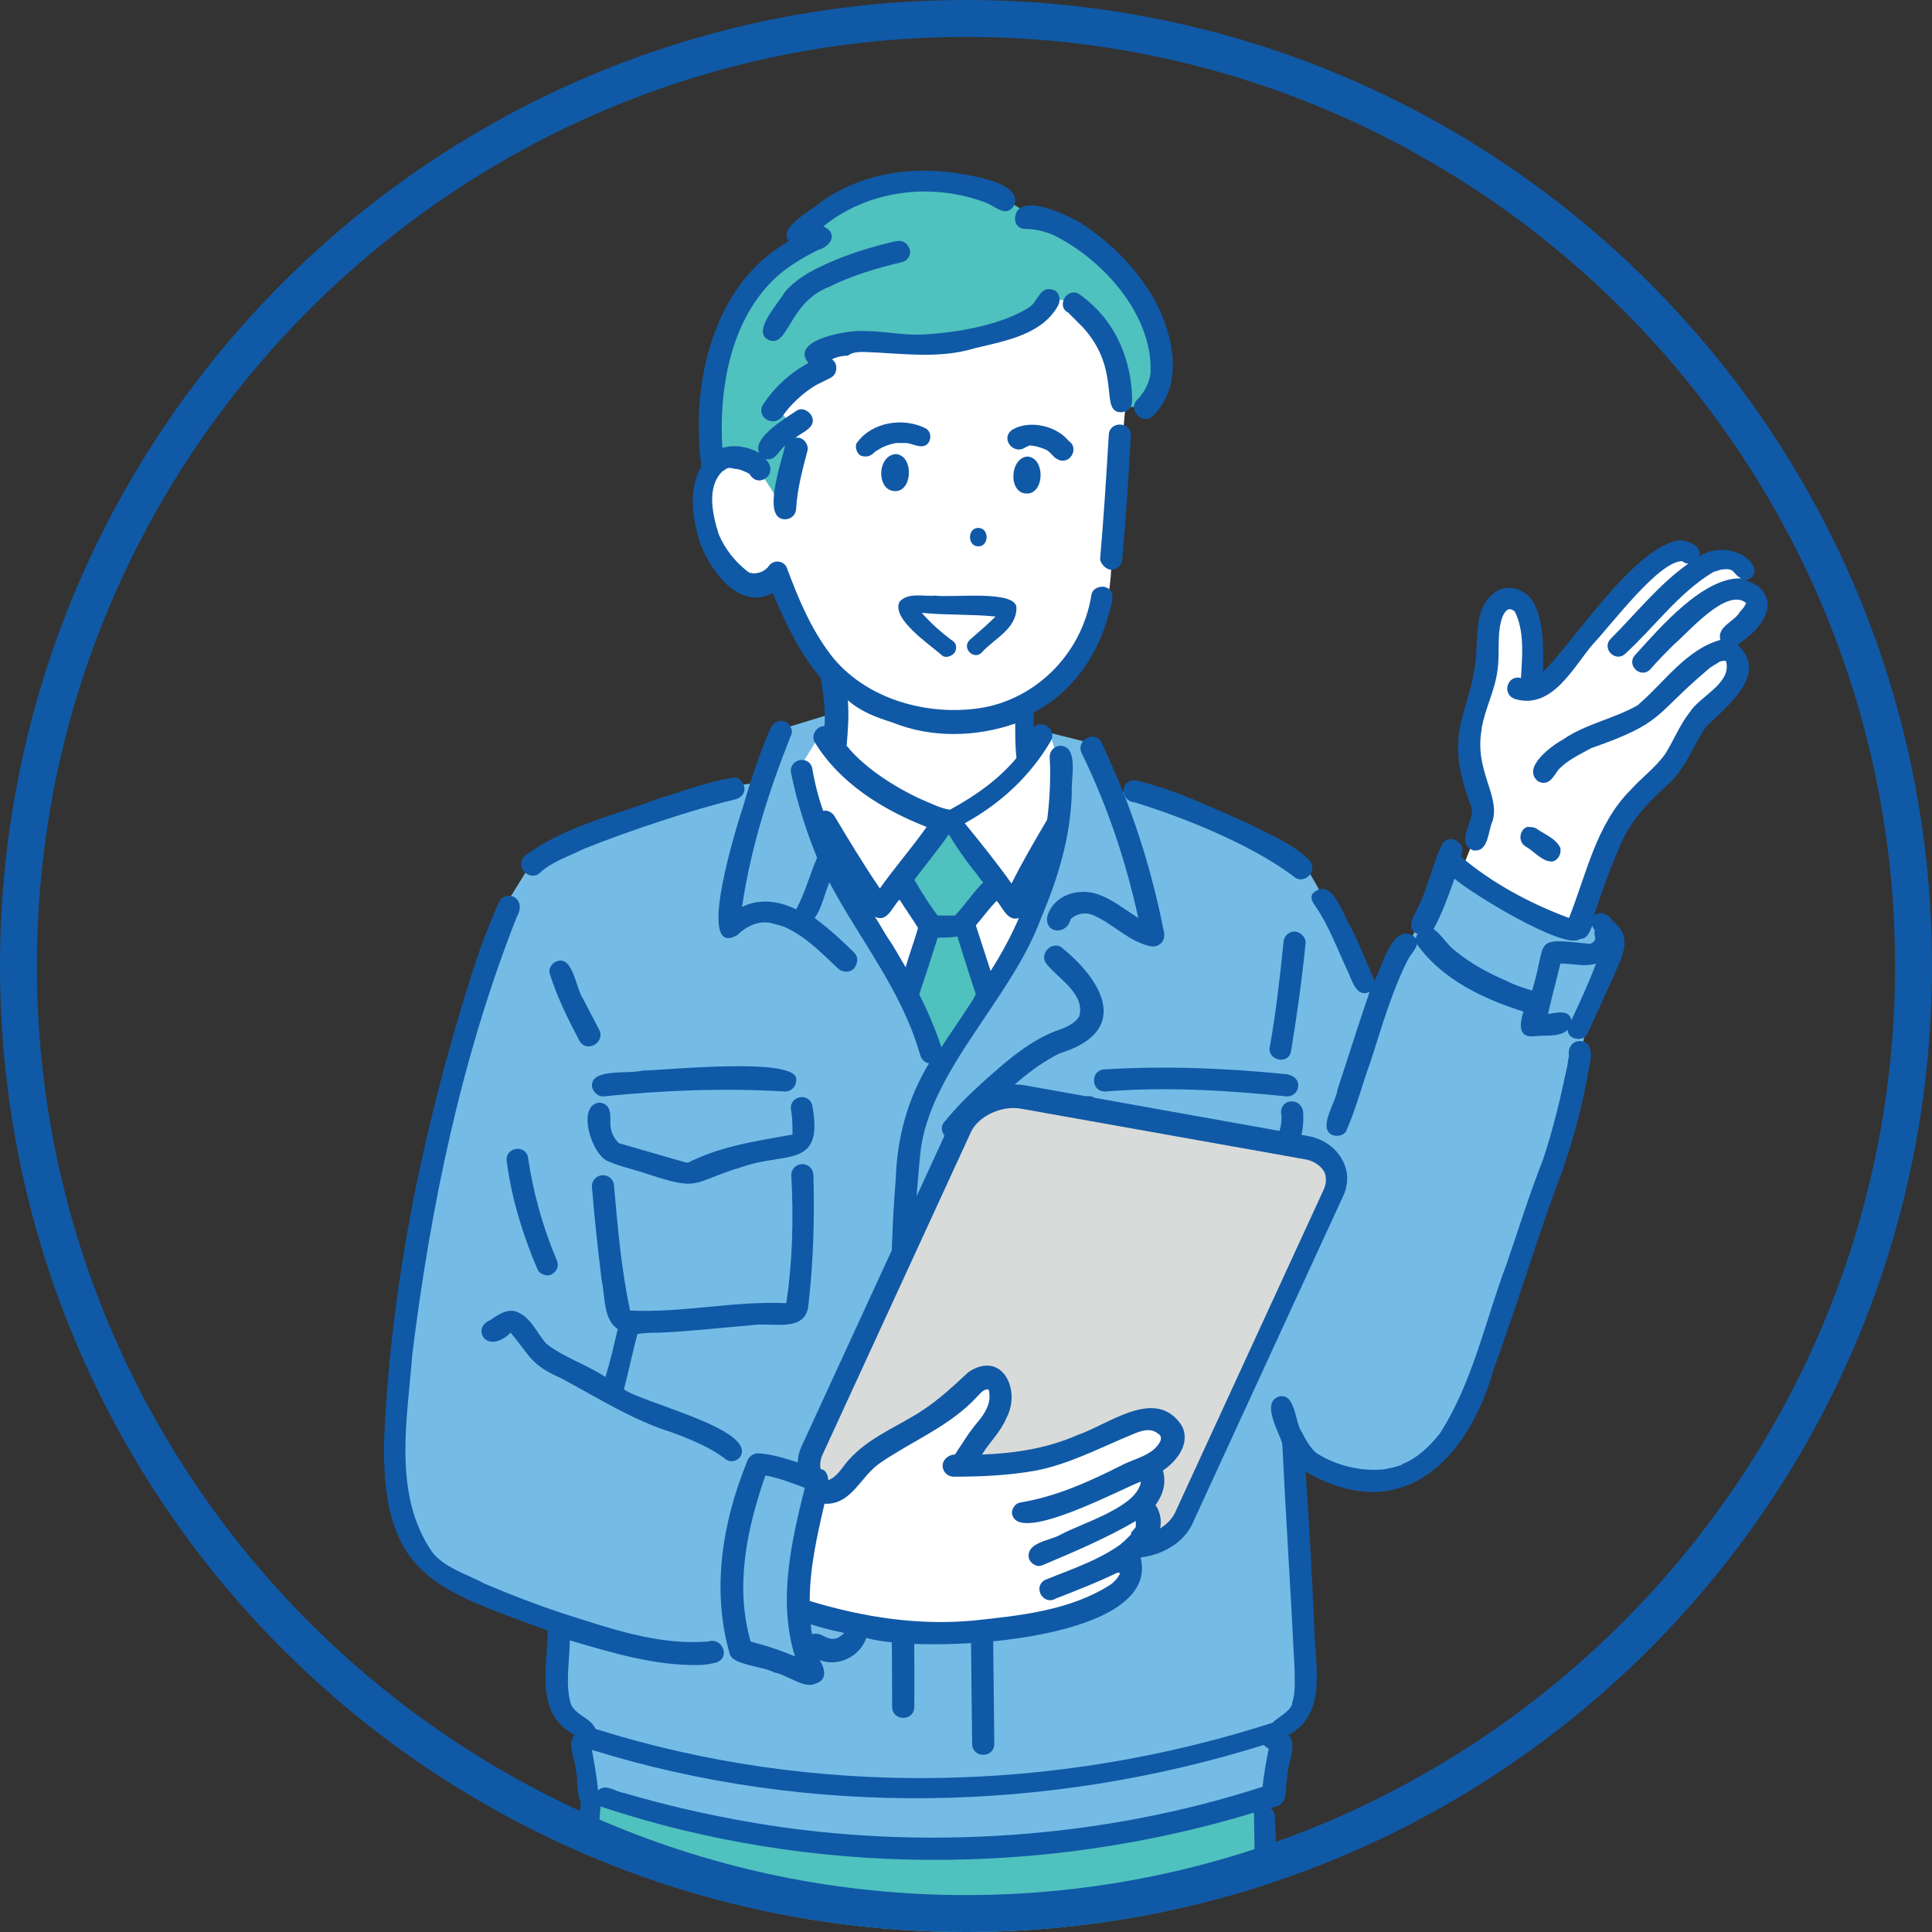 <?xml version="1.0" encoding="utf-8"?>
<!-- Generator: Adobe Illustrator 27.9.0, SVG Export Plug-In . SVG Version: 6.00 Build 0)  -->
<svg version="1.1" id="レイヤー_1" xmlns="http://www.w3.org/2000/svg" xmlns:xlink="http://www.w3.org/1999/xlink" x="0px"
	 y="0px" viewBox="0 0 157 157" style="enable-background:new 0 0 157 157;" xml:space="preserve">
<rect x="0" y="0" width="157" height="157" fill="#333333" stroke="none"/>
<style type="text/css">
	.st0{fill:#FFFFFF;}
	.st1{clip-path:url(#SVGID_00000003084863435016242580000000085457779448604299_);}
	.st2{fill:#4FC1BF;}
	.st3{fill:#74BCE6;}
	.st4{fill:#1059A6;}
	.st5{fill:#D8DBD9;}
</style>
<g>
	<g>
		<path class="st0" d="M683,1528.3"/>
	</g>
</g>
<g>
	<g>
		<defs>
			<circle id="SVGID_1_" cx="78.5" cy="78.5" r="78.5"/>
		</defs>
		<clipPath id="SVGID_00000068673677315937038700000003836162636414215816_">
			<use xlink:href="#SVGID_1_"  style="overflow:visible;"/>
		</clipPath>
		
			<g id="group_00000161600557441415385640000013516334431129669807_" style="clip-path:url(#SVGID_00000068673677315937038700000003836162636414215816_);">
			<g>
				<g>
					<path class="st0" d="M91.5,32.6l-1.2,12.8c0,0,0.5,9-7,11.6l-0.1,5L77.4,67c0,0-6.4-2.1-9.6-6.3l-0.2-5.5c0,0-3.9-4.9-4.8-8
						c0,0-2.3,1.5-4.3-1.8c-2-3.3-2.1-9.8,2.9-7.5l-0.3-8.1c0,0,4.8-12.6,24.7-7.2C85.9,22.5,90.6,23.1,91.5,32.6z"/>
					<path class="st0" d="M118.7,70.9l1.8-4.5c0,0-2.2-4.5-1.1-7.3c1.1-2.8,1.3-3.4,1.5-5.9c0.2-2.6,0.2-5.3,2.7-4.2
						c0,0,0.6,1,0.5,3.5c-0.1,2.5-0.2,3.7-0.2,3.7s1.1,0.5,4.5-3.3c3.3-3.8,7-7.7,7-7.7s2-1,2.8,0.6c0,0,3-1.2,3.6,0.5l-0.1,2.2
						c0,0,1.7,0,1,1.6c-0.7,1.6-2.4,2.7-2.4,2.7s2.1,0.3,1.1,2.6c0,0-1.4,0.9-3.4,3.8c-2.4,3.4-5.6,7.1-5.6,7.1l-4.3,9.8
						C127.9,76,122,74.2,118.7,70.9z"/>
				</g>
				<path class="st2" d="M76.4,181.8L78,172l1.1,9.7h23.8v-38.9H47.4c0,0-0.7,19.5,0.4,38.9H76.4z"/>
				<path class="st3" d="M67.6,58l-4.6,1.4l-1.4,4.2c0,0-11.3,1.2-18.4,6.5l-2.1,3.4c0,0-7.3,23.3-7.8,30.7
					c-0.5,7.4-3.6,18.9,1.7,22.9c5.3,3.9,10.2,4.7,10.2,4.7s-1.2,6.3,2,8.7l0.4,5.3c0,0,19.4,6.4,37.8,3.6s18.4-3.8,18.4-3.8
					l0.6-5.5c0,0,1.3-0.1,1.5-2.8c0.2-2.7-0.8-19.6-0.8-19.6s7.2,6.5,12.9-1.3c3-4,8.4-20.9,10.3-30c0.3-1.5,0.6-2.8,0.6-3.2
					c0-1.1,2.7-5.7,2.4-6.6c-0.1-0.2-2-2.3-2.6-2c-0.4,0.2-0.9,0.9-0.9,0.9c-3.4-1.2-10.1-5.2-10.1-5.2c-0.6,1.7-5.9,11.2-5.9,11.2
					c-1-3.2-5.7-11.1-5.7-11.1s-7.1-5.2-16.1-6.2l-1.3-3.8l-4-1c0,0-1.5,4.1-7.8,6.9c0,0-7.5-2.4-9.4-6.9V58z"/>
				<path class="st0" d="M66.7,59.6l-1.6,2.6c0,0,2.9,8.5,6,14.1c3.1,5.6,5.2,10.7,5.2,10.7s6-7.2,7.5-11.6
					c1.5-4.5,3.6-10.1,1.5-15.8c0,0-2.2,4.2-8.1,6.7C77.1,66.2,70.3,63.8,66.7,59.6z"/>
				<polygon class="st2" points="76.2,66.7 73,71.6 75.2,74.9 73.4,80.2 76.7,86 80.4,80.8 78.5,74.8 80.8,72 78,66.7 				"/>
				<path class="st2" d="M84.1,17.8c0,0-5.7-5.1-13.9-2.1c0,0-4.3,1.6-5.1,4.5c0,0-4.3,1.2-6.3,7.8c-2,6.7-1.1,9.9-1.1,9.9
					s1.9-1.4,4.1,0.5l2,3.1l1-6.4l-1.5-1.8l3.4-2.9l-0.4-1.6c0,0,0.5-1.6,3.4-1.1c2.9,0.5,10.2,1.5,14.5-2.1l1.1-1.2
					c0,0,1.8-0.6,3.5,1.9c1.7,2.5,1.6,8.3,4.1,6.4c2.5-1.9,2.3-5.3-1.3-9.6C89.1,19.9,86.4,17.6,84.1,17.8z"/>
			</g>
			<g>
				<path class="st4" d="M69.9,37c0.4,0.2,0.9,0.1,1.2-0.3c-0.2,0.2,0.1-0.1,0.2-0.1c0.4-0.3,1-0.5,1.5-0.6c0.3,0,0.6,0,0.9,0
					c0.6,0.1,1.4,0.6,1.8-0.1c0.2-0.4,0.1-0.9-0.3-1.1c-1.8-0.9-4.3-0.5-5.5,1.1C69.4,36.2,69.6,36.8,69.9,37z M73.6,35.9
					C73.6,35.9,73.6,35.9,73.6,35.9C73.5,35.9,73.6,35.9,73.6,35.9z"/>
				<path class="st4" d="M84.9,36.5c0.5,0.2,0.6,0.6,1,0.8c1,0.6,1.9-0.9,0.9-1.5c0.1,0,0.1,0.1,0.1,0.1c-1-1.3-3.2-1.8-4.6-1
					c-1.1,0.7,0.1,2.2,1.1,1.4c-0.1,0-0.1,0,0,0c0,0,0,0,0,0c0,0,0,0,0,0c0.1,0,0.1,0,0.2-0.1c0,0,0,0,0,0
					C84,36.2,84.4,36.3,84.9,36.5z"/>
				<path class="st4" d="M83.5,36.2C83.5,36.2,83.5,36.2,83.5,36.2C83.7,36.2,83.6,36.2,83.5,36.2z"/>
				<path class="st4" d="M83.3,36.3C83.3,36.3,83.3,36.3,83.3,36.3C83.3,36.3,83.3,36.3,83.3,36.3z"/>
				<path class="st4" d="M86.9,35.9C86.9,35.9,86.9,35.9,86.9,35.9L86.9,35.9z"/>
				<path class="st4" d="M83.6,40.1c1.3-0.2,1.3-2.9-0.1-3C82,37.2,81.9,40.3,83.6,40.1z"/>
				<path class="st4" d="M72.9,39.9c1.3-0.2,1.3-2.9-0.1-3C71.2,37,71.2,40.1,72.9,39.9z"/>
				<path class="st4" d="M79.5,44.4c0.9,0,0.9-1.5,0-1.5C78.6,42.9,78.6,44.4,79.5,44.4z"/>
				<path class="st4" d="M90.3,46.3c0.5,0,0.9-0.4,0.9-0.9c0.3-3.3,0.5-6.6,0.7-10c0-1.2-1.8-1.2-1.8,0c-0.2,3.3-0.4,6.6-0.7,10
					C89.4,45.8,89.9,46.3,90.3,46.3z"/>
				<path class="st4" d="M56.8,43.9c0.8,2.3,3.2,5.8,6,4.3c1,2.4,2.2,4.9,3.9,6.9c0.2,1.3,0.4,2.6,0.3,3.9c-0.7,0-1.1,0.8-0.8,1.3
					c2,3.3,5.5,5.5,9.1,6.9c-1.2,1.7-2.6,3.3-3.8,5c-1.3-1.9-2.5-3.9-3.7-5.9c-0.2-0.3-0.6-0.5-0.9-0.4c-0.4-1.1-0.7-2.3-0.9-3.5
					c-0.3-1.1-2-0.7-1.7,0.5c0.5,2.4,1.2,4.6,2.1,6.8c-0.6,1.4-1,2.9-1.7,4.2c-1.4-0.7-3-0.9-4.4-0.2c0.7-4.8,2.2-9.5,4-14
					c0.2-0.4-0.2-1-0.6-1.1c-0.5-0.1-0.9,0.2-1.1,0.6c-0.9,2.1-1.6,4.2-2.2,6.3C60,66.7,56.4,78,59.9,76c0.7-0.7,1.7-1.2,2.7-1
					c0.4,0.1,0.8,0.2,1.1,0.3c1.8,0.8,3,2.1,4.4,3.4c0.3,0.3,0.9,0.4,1.3,0c0.3-0.4,0.4-0.9,0-1.3c-1-1-2-1.9-3.2-2.8
					c0.6-0.8,0.8-2,1.2-2.9c2,3.8,4.7,7.3,6.4,11.3c0.4,0.9,0.7,1.8,1,2.8c0.1,0.3,0.4,0.6,0.7,0.6c-1.7,2.8-2.6,6-2.7,9.3
					c-0.4,4.7-0.4,9.4-0.5,14.2c-0.1,9.6,0.2,19.2,0.2,28.8c0,1.2,1.8,1.2,1.8,0c0.1-15-1-30.1,0.5-45.1c0.8-6.7,7.4-12.4,9.8-19
					c1.4-3.3,2.4-6.6,2.5-10.2c-0.1-1,0.6-3.7-0.9-3.8c-0.5,0-0.9,0.4-0.9,0.9c0.1,1.7,0,3.5-0.2,5.1c-1,1.7-2,3.4-2.9,5.2
					c-1.2-1.7-2.5-3.3-3.8-4.9c2.9-1.6,5.3-3.8,7-6.7c0.5-0.9-0.7-1.8-1.4-1.1c0-0.4,0-0.8,0-1.2c3.1-1.6,5.2-4.6,6.1-8
					c0.2-0.7,0.7-1.9-0.3-2.2c-0.4-0.1-1,0.1-1.1,0.6c-0.8,5.1-4.9,8.8-9.5,9.3c-4.2,0.5-9-0.9-11.7-4.4c-1.6-2.1-2.6-4.5-3.5-6.9
					c-0.2-0.8-1.2-0.9-1.6-0.2c0.1-0.1,0.1-0.1,0,0c-0.4,0.4-0.8,0.5-1.3,0.5c0.2,0-0.2-0.1-0.1,0c-0.1-0.1-0.2-0.1-0.3-0.2
					c-1-0.8-1.8-1.8-2.3-3c-0.5-1.6-1-3.8,0.3-5.1c0,0,0.2-0.1,0.3-0.2c0.2-0.1,0.4-0.1,0.7,0c0.1,0,0.1,0,0,0
					c0.4,0,0.8,0.2,1.2,0.4c0.7,1.3,2.5,0,1.3-1.2c0.8,0.2,1.1-0.7,1.6-1.1c-0.2,1.1-2,6,0,6c0.5,0,0.9-0.4,0.9-0.9
					c0.1-1.6,0.5-3.1,0.9-4.6c0.2-0.6-0.4-1.3-1-1.1c0.6-0.5,1.9-0.9,1.3-1.9c-0.3-0.4-0.8-0.6-1.2-0.3c-0.9,0.6-3.6,2.2-3,3.4
					c-0.9-0.5-2-0.7-3-0.4c-0.3-4.9,0.7-10.5,4.4-13.9c1-0.9,2.2-1.6,3.4-2.2c1.1-0.3,1.6-1.4,0.4-1.9c3.7-3,8.9-3.6,13.3-1.9
					c0.7,0.3,1.6,1.2,2.2,0.2c0.7-1.7-2.8-2.3-3.9-2.5c-4.1-0.8-8.5-0.2-11.9,2.3c-0.8,0.7-3.4,2-2.5,3.1c-6.2,3.5-8,11.6-7.1,18.3
					C55.9,39.8,56.3,42,56.8,43.9z M72.2,76.3c-0.4-0.6-0.7-1.2-1.1-1.8c1,0.5,1.4-0.8,2-1.4c0.5,0.8,1,1.5,1.5,2.3
					c-0.3,1.1-0.7,2.1-1,3.2C73.1,77.8,72.7,77,72.2,76.3z M78.7,81.8c-0.7,1.1-1.5,2.2-2.2,3.3c-0.5-1.5-1.1-2.9-1.8-4.3
					c0.5-1.5,1-3,1.5-4.6c0.5,0,1,0,1.6-0.1c0.5,1.6,1,3.2,1.5,4.7C79.1,81.2,78.9,81.5,78.7,81.8z M80.5,78.9
					c-0.4-1.2-0.8-2.5-1.2-3.7c0.6-0.7,1.1-1.4,1.7-2c0.5,0.6,0.9,1.7,1.8,1.4C82.2,76,81.4,77.5,80.5,78.9z M79.1,70.7
					c0.3,0.3,0.5,0.7,0.8,1c-0.8,0.8-1.6,2-2.3,2.7c0,0,0,0,0,0c-0.5,0-1,0-1.4,0c-0.7-0.9-1.3-1.9-1.9-2.9c0.9-1.2,1.9-2.4,2.8-3.7
					C77.7,68.8,78.4,69.8,79.1,70.7z M72.5,58.7c3.2,1.3,6.8,1.2,10,0.1c0,0.9,0,1.9,0.1,2.8c-1.5,1.8-3.4,3.1-5.4,4.2
					c-0.7-0.1-1.3-0.4-2-0.7c-1.9-0.8-4.8-2.5-6.4-4.5c0.1-1.2,0.2-2.4,0.1-3.7C69.9,57.8,71.2,58.3,72.5,58.7z M61,38.6
					C61,38.6,61,38.6,61,38.6C61,38.6,61,38.6,61,38.6C61,38.6,61,38.6,61,38.6C61,38.6,61,38.6,61,38.6z M61,38.6
					C61,38.6,61,38.6,61,38.6C61,38.6,61.1,38.7,61,38.6z M61,38.6c0,0,0-0.1-0.1-0.1C61,38.5,61,38.6,61,38.6z M58.7,38.7
					C58.7,38.7,58.7,38.7,58.7,38.7L58.7,38.7z"/>
				<path class="st4" d="M80.9,50.1c-0.7,0.7-1.4,1.3-2.1,1.9c-0.7,0.7,0.4,1.7,1,1c1-1.1,2.8-1.9,2.8-3.6c0-1.5-5.3-0.8-6.6-1
					c-0.9,0.1-2.2-0.3-2.9,0.5c-0.7,1.4,2.5,3.5,3.5,4.4c0.3,0.2,0.8,0,1-0.3c0.2-0.4,0.1-0.8-0.3-1c-0.8-0.6-1.7-1.4-2.4-2.2
					C76.9,50,78.9,49.9,80.9,50.1C80.9,50.1,80.9,50.1,80.9,50.1z"/>
				<path class="st4" d="M70.2,28.6c3,0.1,6.1,0.6,9-0.3c2.5-0.6,5.5-1.1,6.8-3.5c0.2-0.4,0.1-1-0.3-1.2c-1.2-0.5-1.3,0.9-2.1,1.4
					c-2.4,1.5-6.2,2.1-9,2.2c-1.5,0-2.9-0.3-4.4-0.3c-1.2-0.1-6.1,0.7-4.5,2.6c-1.5,0.8-2.8,2-3.7,3.4c-0.6,1,0.9,1.9,1.6,0.9
					c0.7-1,1.7-1.9,2.7-2.5c0.4-0.2,0.8-0.4,1.2-0.6c0.6-0.3,0.6-1.2,0.1-1.5c0.4-0.2,0.9-0.3,1.3-0.3
					C69.3,28.6,69.8,28.6,70.2,28.6z"/>
				<path class="st4" d="M62.4,27.6c1.7,0.8,1.6-3,5-4.3c1.8-0.9,3.8-1.5,5.9-2c0.5-0.1,0.8-0.7,0.6-1.1c-0.2-0.5-0.6-0.7-1.1-0.6
					c-2.2,0.5-4.4,1.2-6.4,2.2c-1,0.5-1.9,1.1-2.6,1.9C63.3,24.6,61.1,26.9,62.4,27.6z"/>
				<path class="st4" d="M88,26.6c3.2,3.5,1.3,6.9,3.1,6.9c0.5,0,0.9-0.4,0.9-0.9c0-2.8-1-5.7-3.1-7.7c-0.4-0.4-0.8-0.7-1.2-1
					c-1-0.6-1.9,1-0.9,1.5C87.2,25.8,87.6,26.2,88,26.6z"/>
				<path class="st4" d="M83.3,18.6c0.8,0,1.6,0.2,2.3,0.5c3.9,1.9,8.1,6.4,7.9,11.2c-0.1,0.8-0.5,1.6-1.1,2.2
					c-0.8,0.8,0.5,2.1,1.3,1.3c2.5-2.5,1.7-6.4,0.2-9.3c-1.4-2.5-3.4-4.6-5.8-6.2c-1-0.7-5.3-2.8-5.6-0.7
					C82.4,18.2,82.8,18.6,83.3,18.6z M93.4,29.1C93.4,29.1,93.4,29.1,93.4,29.1C93.5,29.2,93.4,29.1,93.4,29.1z"/>
				<path class="st4" d="M80,162.4c-0.5-0.1-1,0.1-1.1,0.6c-0.5,2.2-0.9,4.3-1.4,6.5c-0.5,2.4-0.9,4.8-1.4,7.2
					c-0.2,0.9-0.3,1.7-0.6,2.6c-0.3,1.1,1.4,1.6,1.7,0.5c0.2-0.6,0.3-1.3,0.5-1.9c0.2,0.9-0.1,2.5,1.1,2.6c0.4,0,1-0.4,0.9-0.9
					c-0.4-2.4-0.4-4.9-0.9-7.3c0.4-1.8,0.7-3.6,1.1-5.4c0.2-1.1,0.5-2.2,0.7-3.3C80.8,163,80.5,162.5,80,162.4z"/>
				<path class="st4" d="M43.9,70.9c1-0.9,2.3-1.3,3.5-1.9c0,0,0,0,0,0c3.7-1.5,9.2-3.3,12.2-4c0.5-0.1,0.9-0.4,0.9-0.9
					c0-0.4-0.4-1-0.9-0.9c-2.1,0.3-4.1,1.1-6.1,1.7c-3.7,1.4-7.8,2.3-10.9,4.7C41.8,70.5,43.1,71.7,43.9,70.9z"/>
				<path class="st4" d="M47.4,69C47.3,69.1,47.2,69.2,47.4,69L47.4,69z"/>
				<path class="st4" d="M92.2,63.4c-1.2,0-1.2,1.7,0,1.8c3.6,1.1,9.3,3.3,12.9,6c0.8,0.8,2.1-0.4,1.3-1.3c-1.4-1.4-3.3-2.1-5-3
					C98.4,65.6,95.4,64.1,92.2,63.4z M97.2,67C97.1,67,97.1,67,97.2,67L97.2,67z"/>
				<path class="st4" d="M63.2,154.8c-0.1,8.2-0.6,16.4-1,24.6c0,0.7,1.1,0.7,1.1,0c0.4-8.2,0.9-16.4,1-24.6
					C64.4,154.1,63.2,154.1,63.2,154.8z"/>
				<path class="st4" d="M89.3,72.7c-1.6-0.6-3.7,0-4.2,1.8c-0.2,1.4,1.6,1.5,1.9,0.2c0.5-0.5,1.3-0.6,1.9-0.3
					c1.6,0.7,2.8,2.1,4.6,2.5c0.7,0.1,1.2-0.4,1.1-1.1c-0.8-4.1-2-8.2-3.6-12.1c-0.5-1.2-1-2.3-1.5-3.4c-0.6-1-2.1-0.1-1.6,0.9
					c2.1,4.3,3.6,8.8,4.6,13.4C91.4,73.9,90.4,73.1,89.3,72.7z"/>
				<path class="st4" d="M86.1,85.6c5.6-1.7,3.8-5.6,0.3-8.5c-0.8-0.8-2.1,0.4-1.3,1.3c1,1.2,3.1,2.4,2.6,4.2
					c-0.3,0.5-0.9,0.8-1.4,1c-2.5,0.8-4.6,2.7-6.5,4.4c-1.1,1-2.1,2-3,3.1c-0.8,0.8,0.4,2.1,1.3,1.3c0.2-0.3,0.5-0.6,0.7-0.8
					c-0.1,16.7,0,33.4,0.2,50.1c0,1.2,1.8,1.2,1.8,0c-0.2-16.8-0.3-33.6-0.2-50.3c0-0.4-0.3-0.8-0.7-0.9
					C81.8,88.7,83.7,86.8,86.1,85.6C86,85.6,86,85.6,86.1,85.6z"/>
				<path class="st4" d="M48.1,88.2c0,0.4,0.4,0.9,0.9,0.9c4.9-0.5,9.8-0.7,14.8-0.4c0.5,0,0.9-0.4,0.9-0.9c0.4-2-10.9-0.8-12.5-0.8
					C51.1,87.3,48.1,86.8,48.1,88.2z"/>
				<path class="st4" d="M66,89.8c-0.3-1.1-2-0.7-1.7,0.5c0.1,0.6,0.1,1.2,0.1,1.9c-2.8,0.5-5.6,0.9-8.1,2.1
					c0.1-0.1-0.2,0.1-0.2,0.1c-0.2,0.1-0.3,0.1-0.6,0c-1.7-0.5-3.5-1-5.2-1.5c0,0-0.3-0.3-0.1-0.1c-0.4-0.4-0.6-1-0.6-1.5
					c0-0.7,0.1-1.6-0.9-1.7c-1.9,0.2-0.6,4.4,0.8,4.8c0.9,0.4,1.9,0.6,2.8,0.9c4.8,1.6,3.7,0.8,8.1-0.5C63.8,93.6,67,95,66,89.8z
					 M64.3,92.2C64.3,92.2,64.3,92.2,64.3,92.2C64.3,92.2,64.3,92.2,64.3,92.2z M64.3,92.1C64.4,92.1,64.4,92,64.3,92.1
					C64.4,92.1,64.4,92.1,64.3,92.1z"/>
				<path class="st4" d="M53.5,108.3c2.5-0.1,5-0.4,7.5-0.6c1.7-0.3,4.5,0.7,4.7-1.7c0.4-3.5,0.5-7,0.4-10.5c0-0.5-0.4-0.9-0.9-0.9
					c-0.5,0-0.9,0.4-0.9,0.9c0.2,3.5,0.1,7-0.4,10.4c0,0,0,0,0,0c-4.2-0.2-8.4,0.8-12.7,0.6c-0.7-3.3-1-6.7-1.3-10.1
					c0-0.5-0.4-0.9-0.9-0.9c-0.5,0-0.9,0.4-0.9,0.9c0.2,2.6,0.5,5.2,0.8,7.7c0.3,1.3,0.1,3.1,1.3,3.9c-0.3,1.3-0.6,2.6-1,3.9
					c-1.5-1-3.4-1.6-4.8-2.7c-0.8-0.9-1.2-2.1-2.4-2.6c-0.8-0.3-1.6,0.3-2.2,0.7c-1.5,0.6-0.3,2.9,1.7,1c1.6,1.9,1.6,2.6,4.1,3.7
					c3,1.6,5.8,3.4,9,4.4c1.6,0.6,3.1,1.2,4.4,2.2c0.4,0.3,1,0.1,1.2-0.3c1.1-2.2-8-4.3-9.5-5.4c0.4-1.5,0.7-3,1.1-4.5
					C52.5,108.3,53,108.3,53.5,108.3z M63.8,106C63.8,106,63.8,106,63.8,106C63.8,106.1,63.8,106.1,63.8,106z M63.8,106
					C63.8,106,63.8,106,63.8,106C63.8,106,63.8,106,63.8,106C63.8,106,63.8,106,63.8,106z M63.9,106C63.9,106,63.9,106,63.9,106
					C63.9,106,63.9,106,63.9,106C63.9,106,63.9,106,63.9,106z M64,105.9C64,105.9,64,105.9,64,105.9C64,105.9,64,105.9,64,105.9z
					 M41.6,108.3C41.6,108.3,41.6,108.3,41.6,108.3C41.6,108.3,41.6,108.3,41.6,108.3z M41.5,108.3
					C41.5,108.3,41.5,108.3,41.5,108.3C41.5,108.3,41.5,108.3,41.5,108.3C41.5,108.3,41.5,108.3,41.5,108.3z M41.5,108.3
					C41.5,108.3,41.5,108.3,41.5,108.3C41.4,108.3,41.4,108.3,41.5,108.3z M41.6,108.4C41.6,108.4,41.6,108.4,41.6,108.4
					C41.6,108.4,41.6,108.4,41.6,108.4z M44.7,109.4C44.7,109.4,44.8,109.5,44.7,109.4C44.8,109.5,44.7,109.5,44.7,109.4z
					 M56.1,116.9C56,116.9,56,116.9,56.1,116.9L56.1,116.9z M51.2,106.5C51.2,106.5,51.2,106.5,51.2,106.5
					C51.2,106.5,51.2,106.5,51.2,106.5z"/>
				<path class="st4" d="M89.8,86.9c-1.2,0-1.2,1.8,0,1.8c4.9-0.4,9.9-0.1,14.8,0.4c0.5,0,0.9-0.4,0.9-0.9c0-0.5-0.4-0.8-0.9-0.9
					C99.7,86.8,94.7,86.6,89.8,86.9z"/>
				<path class="st4" d="M105.9,90.4c-0.1-1.2-1.8-1.2-1.8,0c0.1,0.6,0,1.2-0.2,1.7c-0.1,0.2-0.2,0.3-0.3,0.5c0,0-0.2,0.1-0.1,0.1
					c-1.9,0.7-3.8,1.2-5.8,1.7c-0.1-0.1-0.4-0.1-0.5-0.2c-2.5-1.2-5.2-1.6-7.9-2.1c-0.1-0.6,0-1.2,0-1.8c0,0.1,0,0.1,0,0.1
					c0.1-0.5,0-1.1-0.6-1.3c-0.4-0.1-1,0.1-1.1,0.6c-0.1,0.7-0.2,1.3-0.2,2c-0.1,1.8,1.5,2.3,3,2.3c1.6,0.2,3.3,0.6,4.8,1.2
					c2.6,1.2,2.9,0.9,5.5,0.1C103.8,94.6,106.1,94.2,105.9,90.4z"/>
				<path class="st4" d="M88.4,94.6c-0.5,0-0.9,0.4-0.9,0.9c-0.2,3.2-0.1,6.4,0.3,9.5c0.1,3,1.4,2.7,3.8,2.7c3.8,0.1,7.5,1,11.3,0.5
					c1.4-0.4,1.4-2,1.6-3.2c0.5-2.9,0.8-5.7,1-8.6c0-0.5-0.4-0.9-0.9-0.9c-0.5,0-0.9,0.4-0.9,0.9c-0.3,3.4-0.6,6.8-1.3,10.1
					c-4.2,0.2-8.4-0.8-12.7-0.6c0,0,0-0.2,0-0.2c-0.4-3.4-0.5-6.8-0.3-10.2C89.3,95,88.9,94.6,88.4,94.6z M102.5,106.5
					C102.4,106.5,102.4,106.5,102.5,106.5C102.4,106.5,102.5,106.5,102.5,106.5z M102.4,106.5C102.4,106.5,102.4,106.5,102.4,106.5
					C102.4,106.5,102.4,106.5,102.4,106.5C102.4,106.5,102.4,106.5,102.4,106.5z M102.4,106.6C102.4,106.6,102.3,106.6,102.4,106.6
					C102.3,106.6,102.3,106.6,102.4,106.6z M89.6,105.9C89.5,105.9,89.5,105.9,89.6,105.9L89.6,105.9z"/>
				<path class="st4" d="M47.4,81.2c-0.6-0.8-0.8-3.5-2.1-3.1c-0.4,0.1-0.8,0.6-0.6,1.1c0.6,1.9,1.5,3.7,2.4,5.4
					c0.6,1,2.1,0.1,1.6-0.9C48.3,82.9,47.8,82,47.4,81.2z"/>
				<path class="st4" d="M41.2,94.5c0.4,3,1.3,5.9,2.5,8.7c0.2,0.4,0.9,0.6,1.2,0.3c0.5-0.3,0.5-0.8,0.3-1.2
					c-1.1-2.6-1.9-5.5-2.3-8.3C42.6,92.9,40.9,93.3,41.2,94.5z"/>
				<path class="st4" d="M57.4,133.3C57.3,133.3,57.3,133.3,57.4,133.3C57.3,133.3,57.3,133.3,57.4,133.3z"/>
				<path class="st4" d="M104.9,138.3C104.9,138.3,104.9,138.3,104.9,138.3C104.9,138.3,104.9,138.3,104.9,138.3z"/>
				<path class="st4" d="M105.2,75.7c-0.5,0-0.9,0.4-0.9,0.9c-0.3,2.9-0.6,5.6-1.1,8.4c-0.3,1.1,1.4,1.6,1.7,0.5
					c0.5-3,0.9-5.9,1.2-8.9C106.1,76.1,105.6,75.7,105.2,75.7z"/>
				<path class="st4" d="M133.3,57.3C133.3,57.3,133.2,57.3,133.3,57.3C133.2,57.3,133.3,57.3,133.3,57.3z"/>
				<path class="st4" d="M131.6,69.2C131.6,69.2,131.6,69.2,131.6,69.2C131.6,69.1,131.6,69.1,131.6,69.2z"/>
				<path class="st4" d="M141.6,49.7C141.6,49.8,141.5,49.8,141.6,49.7C141.6,49.8,141.6,49.8,141.6,49.7z"/>
				<path class="st4" d="M143.4,50.1c0.7-1.3-0.2-2.7-1.6-2.9c2.3-0.7-0.9-3.7-3.7-2c0.2-0.9-1-1.3-1.7-1.3
					c-3.7,0.7-8.4,8.1-11,10.7c0-1.8,0.1-3.8-0.7-5.5c-0.6-1.2-2.2-1.8-3.3-0.9c-1.3,1-1.3,2.6-1.4,4.1c-0.1,5.6-3,6.5-0.5,13.1
					c0.6,1.1-1.4,3,0.2,3.7c1.3,0.2,1.2-1.6,1.6-2.4c0.6-2.1-1.5-4.1-0.9-7.4c0,0,0-0.1,0-0.1c0,0,0,0,0,0c0.3-1.7,1.1-3.1,1.3-4.8
					c0.2-1.4-0.1-2.9,0.4-4.3c0.1-0.2,0.3-0.6,0.6-0.6c0.1,0,0.3,0.1,0.4,0.2c0.8,1.6,0.6,3.6,0.5,5.4c-1.1-0.3-1.6,1.3-0.5,1.7
					c3,0.9,4.7-2.5,6.3-4.4c1.6-1.7,5.4-6.8,7.3-6.8c0.1,0.1,0.3,0.2,0.5,0.2c-2.4,1.7-4.2,4-6.3,6.1c-0.8,0.8,0.4,2,1.2,1.2
					c2.4-2.2,4.3-4.9,7.1-6.6c0.2-0.1,0.4-0.1,0.6-0.2c1.3-0.2,0.9,0.3,1.7,0.7c-3.1-0.1-6.6,4-8.6,6.2c-0.8,0.8,0.4,2,1.2,1.2
					c0.6-0.7,1.3-1.4,1.9-2c1.2-1,4.3-4.7,5.9-3.4c0,0,0,0,0,0c-0.1,0.2-0.2,0.4-0.4,0.6c0,0,0,0,0,0c0,0-0.1,0.1-0.1,0.1
					c-0.4,0.8-1.9,1.2-1.6,2.3c-2.8,0.8-4.5,3.4-6.6,5.2c0,0,0,0,0,0c0,0-0.1,0.1-0.1,0.1c-1.9,1.1-4.2,1.5-6.1,2.8
					c-0.9,0.5-3.4,2.3-2,3.4c0.8,0.4,1.2-0.3,1.6-0.9c0.7-0.8,1.8-1.3,2.7-1.8c6-2.1,5-2.6,9.5-6.4c0.2-0.2,0.6-0.4,0.9-0.6
					c0.2-0.1,0.3-0.1,0.5-0.1c0,0,0,0,0,0c0,0,0.1,0,0,0c0,0,0,0,0,0c0.1,0,0.1,0.2,0.1,0.2c0.3,1.7-2.2,2.7-3,4
					c-0.8,1-1.3,2.3-2,3.4c-0.8,1.1-1.9,1.9-2.8,2.9c-2.8,2.8-3.6,6.9-5,10.4c-3.2-1.2-6.2-2.8-8.8-5c0.6-1-0.9-2-1.5-1
					c-0.5,1-0.8,2.1-1.2,3.2c-0.2,0.6-0.4,1.2-0.7,1.8c-0.3,0.7-1.2,1.8-0.1,2.3c-0.2,0.3-0.2,0.6,0,0.9c2,2.8,5.4,4.4,8.6,5.4
					c-0.3,1-0.5,2.2,1,2c0.8-0.1,1.9,0.1,2.6-0.5c0,0.8,1.3,1,1.6,0.3c0.7-1.5,1.4-3.1,2.1-4.6c0.7-1.7,1.7-3.2-0.1-4.6
					c-0.2-0.5-1.1-0.9-1.5-0.3c0.6-1.8,1.2-3.6,2-5.4c0,0,0,0,0,0c0.8-2.2,2.4-3.9,4.1-5.4c1.4-1.3,2-3.1,3-4.6
					c1.7-1.7,5.2-4.3,2.6-6.7C142.2,51.7,143,51,143.4,50.1z M122.5,49.6C122.5,49.6,122.5,49.6,122.5,49.6L122.5,49.6z M136.1,45.7
					C136.1,45.7,136.2,45.7,136.1,45.7C136.2,45.7,136.1,45.7,136.1,45.7z M136.8,45.5L136.8,45.5L136.8,45.5z M136.7,45.5
					C136.7,45.5,136.7,45.5,136.7,45.5C136.7,45.5,136.7,45.5,136.7,45.5z M136.7,45.5C136.7,45.5,136.7,45.5,136.7,45.5
					C136.7,45.5,136.7,45.5,136.7,45.5C136.7,45.5,136.7,45.5,136.7,45.5z M136.8,45.5C136.8,45.5,136.8,45.5,136.8,45.5
					C136.8,45.5,136.8,45.5,136.8,45.5C136.8,45.5,136.8,45.5,136.8,45.5C136.8,45.5,136.8,45.5,136.8,45.5z M122.6,79.8
					c0,0-0.2-0.1-0.2-0.1c-1.4-0.6-2.9-1.4-4.1-2.4c-0.7-0.5-1.1-1.3-1.8-1.8c0.7-1.3,1.2-2.7,1.7-4.1c1.2,1.1,9,5.9,10.2,4.9
					c0.6,0,0.8-0.6,1-1.1c0,0.1,0.1,0.3,0.2,0.4c-0.1,0.3,0.1,0.6,0,0.8c-0.1,0.1-0.1,0.2-0.2,0.2c0,0-0.1,0.1-0.2,0.1
					c-4.8-0.5-3.4-0.4-4.7,3.8C123.9,80.3,123.2,80.1,122.6,79.8z M127,77.7C127,77.7,127,77.7,127,77.7
					C127.1,77.5,127.1,77.6,127,77.7z M126.3,78.2C126.1,78.3,126.2,78.2,126.3,78.2L126.3,78.2z M127.7,82.9
					c-0.2-0.9-1.2-0.6-1.9-0.5c0.3-1.4,0.7-2.8,1-4.1c1,0,2,0.3,2.9,0C129.1,79.9,128.4,81.4,127.7,82.9z M135.3,61.6
					C135.3,61.6,135.3,61.6,135.3,61.6L135.3,61.6z M140.3,53.7C140.3,53.7,140.3,53.7,140.3,53.7C140.3,53.7,140.3,53.7,140.3,53.7
					z M142,49.1C142,49,142,49,142,49.1C142,49,142,49,142,49.1z"/>
				<path class="st4" d="M137.6,47.6C137.6,47.6,137.6,47.6,137.6,47.6C137.6,47.6,137.6,47.6,137.6,47.6z"/>
				<path class="st4" d="M137.6,47.7C137.6,47.7,137.6,47.6,137.6,47.7C137.6,47.7,137.4,47.8,137.6,47.7z"/>
				<path class="st4" d="M120.5,59.4C120.5,59.4,120.5,59.3,120.5,59.4C120.5,59.3,120.5,59.3,120.5,59.4z"/>
				<path class="st4" d="M124,68.8c0.7,0.4,1.4,1.3,2.2,1.2c0.4-0.1,0.7-0.6,0.6-1.1c-0.4-0.8-1.3-1.1-2-1.6
					c-0.2-0.1-0.5-0.1-0.7-0.1C123.5,67.4,123.3,68.4,124,68.8z"/>
				<path class="st4" d="M106.8,73.5c1.2,1.7,1.9,3.7,2.8,5.6c0.3,0.7,0.7,2,1.7,1.5c-0.9,2.6-1.7,5.2-2.6,7.9
					c-0.1,1-1.6,3.1-0.5,3.7c0.4,0.2,1,0.1,1.2-0.3c0.8-1.8,1.3-3.8,2-5.7c0.9-2.8,1.7-5.6,3-8.2c0.3-0.6,1.2-1.3,0.5-1.9
					c-1.7-1.2-2.6,2.5-3.2,3.6c-0.6-1.4-1.2-2.9-1.9-4.3c-0.6-0.9-1.5-4.1-3-2.9C106.5,72.7,106.5,73.1,106.8,73.5
					C106.8,73.5,106.8,73.5,106.8,73.5z M107.9,90.9C107.8,91,107.8,90.9,107.9,90.9L107.9,90.9z M107.9,90.8
					C107.9,90.8,107.9,90.8,107.9,90.8C107.9,90.8,107.9,90.8,107.9,90.8z"/>
				<path class="st4" d="M112.5,119.3C112.3,119.3,112.3,119.3,112.5,119.3C112.4,119.3,112.4,119.3,112.5,119.3z"/>
				<path class="st4" d="M127,94.8C127,94.7,127,94.7,127,94.8C127,94.7,127,94.8,127,94.8z"/>
				<path class="st4" d="M125.3,94.2C125.4,94,125.4,94,125.3,94.2L125.3,94.2z"/>
				<path class="st4" d="M116.9,116.4C116.8,116.6,116.8,116.6,116.9,116.4C116.9,116.5,116.9,116.5,116.9,116.4z"/>
				<path class="st4" d="M128.4,84.6c-0.7,0-1,0.6-0.9,1.2c-0.1,0.4-0.1,0.8-0.2,1.1c-0.5,2.4-1.1,4.9-1.9,7.3c0,0,0,0,0,0
					c-1.1,2.8-2,5.7-3,8.6c-1.7,4.5-2.7,9.5-5.4,13.7c0,0,0,0,0,0c-0.8,1-1.8,2-3.1,2.5c0.1,0,0.1,0,0.1,0c-0.5,0.2-1,0.3-1.5,0.4
					c0,0,0,0,0,0c-1.9,0.2-3.9-0.3-5.5-1.3c-0.5-0.4-0.9-1.1-1.2-1.7c-0.6-0.8-0.5-3.3-1.9-2.9c-1.4,0.5,0,2.8,0.3,3.8
					c0.3,6.1,0.7,12.2,1,18.3c0,0.9,0.1,1.9-0.2,2.8c0,0,0,0,0,0c0,0,0,0.1,0,0.1c-0.3,0.7-1.1,1-1.6,1.5c-17.7,5.7-37.2,6.1-55,0.5
					c-0.4-0.9-1.6-1.1-2-2c-0.5-1.6-0.1-3.5-0.1-5.2c3.4,1,7,2.1,10.6,2c0.4,0,0.9-0.1,1.3-0.2c1.2-0.4,0.5-2.1-0.7-1.7c0,0,0,0,0,0
					c0,0-0.2,0-0.1,0c-4,0.3-7.9-1.1-11.7-2.3c-2.1-0.7-4.2-1.5-6.3-2.4c-1.5-0.8-3.3-1.3-4.3-2.6c-3.2-4.7-2-10.7-1.6-16
					c1.5-12.1,4-24.2,8.5-35.6c0.3-0.5,0.4-1.2-0.2-1.6c-0.4-0.2-1-0.1-1.2,0.3c-1,2.2-1.8,4.4-2.5,6.7c-3.8,12.1-6.4,24.8-6.9,37.5
					c-0.1,10.8,4.4,11.8,13.3,15.1c0,3.1-1.1,6.7,2.2,8.5c-0.7,0.8,0.1,2,0.1,2.9c0.2,0.8,0,1.8,0.4,2.5c-1.3,10.9-1.1,22.1-0.3,33
					c0,1.2,1.8,1.2,1.8,0c-0.9-10.9-0.8-21.8,0.1-32.6c17.1,5.7,36,5.7,53.1,0.5c0.2,10.7,0.2,21.5-0.4,32.2c0,1.2,1.8,1.2,1.8,0
					c0.2-4,0.3-8.1,0.4-12.1c0.1-4.2,0.1-8.4,0.1-12.6c0-2.4-0.1-4.8-0.2-7.2c0-0.3-0.2-0.6-0.4-0.7c1.6-0.1,1.2-1.4,1.4-2.5
					c0-1,0.9-2.7,0.1-3.4c3.3-1.8,2.1-5.9,2.1-8.9c-0.2-4.2-0.4-8.3-0.7-12.5c7.8,4.5,13.2-0.9,15.3-8.4c2-5.4,3.6-11,5.7-16.4
					c0,0,0,0.1-0.1,0.2c1-2.8,1.7-5.7,2.2-8.6C129.4,85.6,129.3,84.6,128.4,84.6z M82.3,149.1c-7,0.5-14.2,0.2-21.2-1
					c-3.5-0.6-7-1.4-10.4-2.4c-0.7-0.1-1.5-0.8-2.1-0.2c-0.1-1.1-0.3-2.2-0.5-3.3c17.7,5.5,37,5.1,54.6-0.4c0.1,0.1,0.2,0.2,0.4,0.3
					c-0.2,1-0.4,2.1-0.5,3.1C96.1,147.3,89.3,148.6,82.3,149.1z M105.7,116.1C105.7,116.1,105.7,116.1,105.7,116.1
					C105.7,116.1,105.7,116.1,105.7,116.1z"/>
			</g>
			<g>
				<path class="st5" d="M91.2,125.7l-22.9-4.1c-2-0.4-3-2-2.3-3.7l12.1-26.3c0.8-1.7,3-2.7,5.1-2.4l22.9,4.1c2,0.4,3,2,2.3,3.7
					l-12.1,26.3C95.5,125,93.2,126,91.2,125.7z"/>
				<path class="st4" d="M92,126.6c-0.3,0-0.7,0-1-0.1l-22.9-4.1c-1.3-0.2-2.4-1-2.9-2c-0.5-0.9-0.5-2,0-3l12.1-26.3
					c0.9-2.1,3.6-3.3,6-2.9l22.9,4.1c1.3,0.2,2.4,1,2.9,2c0.5,0.9,0.5,2,0,3l-12.1,26.3C96.3,125.4,94.2,126.6,92,126.6z
					 M91.4,124.8c1.6,0.3,3.5-0.6,4.1-1.9l12.1-26.3c0.2-0.5,0.2-1,0-1.4c-0.3-0.5-0.9-0.9-1.6-1L83,90.1c-1.6-0.3-3.5,0.6-4.1,1.9
					l-12.1,26.3c-0.2,0.5-0.2,1,0,1.4c0.3,0.5,0.9,0.9,1.6,1L91.4,124.8L91.4,124.8z"/>
			</g>
			<g>
				<path class="st0" d="M66.5,120.8h1.9l2.1-2.6l5.9-3.3l3.5-2.9c0,0,1.7-0.3,1.3,1.6c-0.4,1.9-2.7,5.3-2.7,5.3l6.8-0.4l7.2-2.9
					c0,0,5.2-0.4,2,2.9l-1.3,3.8c0,0,0.9,1.6-0.9,3.7c0,0,0.7,2.9-1.5,3.8c-2.2,0.9-6.5,3.9-19.3,2.4l-6.4-1.1
					C64.9,131,64.8,125.1,66.5,120.8z"/>
				<g>
					<path class="st4" d="M80.2,112.8C80.2,112.8,80.2,112.8,80.2,112.8C80.2,112.8,80.2,112.8,80.2,112.8z"/>
					<path class="st4" d="M80.2,112.8C80.2,112.8,80.2,112.8,80.2,112.8C80.2,112.8,80.2,112.8,80.2,112.8
						C80.2,112.8,80.2,112.8,80.2,112.8z"/>
					<path class="st4" d="M96,115.8c-2.1-3.1-5.8-0.1-8.4,0.8c0,0,0,0,0,0c-2.5,1.1-5.1,1.5-7.8,1.6c0.6-1,1.5-1.8,2-3
						c1.2-2.3-0.4-5.5-3.1-3.7c-1.5,1.4-2.9,2.7-4.7,3.7c-1.7,1-3.5,1.8-4.9,3.3c-0.5,0.5-0.8,1.1-1.3,1.5c-0.1,0.1-0.3,0.2-0.5,0.3
						c0-0.4-0.2-0.9-0.6-0.9c-1.7-0.4-3.3-1.2-5.1-1.3c-0.4,0-0.8,0.3-0.9,0.7c-2,4.9-2.9,10.4-1.4,15.6c0.2,0.9,2.7,1,3.6,1.5
						c1.1,0.2,2.5,1.4,3.4,0.9c1-0.3,0.7-1.3,0.3-1.9c1.5,0.6,3.3-0.3,3.8-1.8c4.3,1.3,24,0.5,22.3-6.5c1.3-1,2.2-2.8,1.2-4.3
						c0.6-0.8,0.9-1.8,0.6-2.8C95.7,118.7,96.8,117.2,96,115.8z M94.4,116.7C94.4,116.7,94.4,116.8,94.4,116.7L94.4,116.7z
						 M80.2,114.4C80.2,114.4,80.2,114.4,80.2,114.4C80.2,114.4,80.2,114.3,80.2,114.4z M80.1,112.8
						C80.2,112.8,80.1,112.8,80.1,112.8L80.1,112.8z M68.3,119.6C68.3,119.6,68.3,119.6,68.3,119.6
						C68.3,119.6,68.3,119.6,68.3,119.6z M68.3,119.6C68.3,119.6,68.3,119.6,68.3,119.6C68.2,119.7,68.3,119.6,68.3,119.6z
						 M61,133.4c-1.3-4.5-0.3-9.2,1.2-13.5c1.1,0.2,2.1,0.6,3.2,1c-1.1,4.4-2.2,9.2-0.8,13.7C63.4,134.1,62.2,133.7,61,133.4z
						 M68.5,132.8c-1.1,1-1.6-0.3-2.5,0c-0.1-0.3-0.1-0.6-0.1-0.8c0.9,0.3,1.8,0.5,2.7,0.7C68.6,132.7,68.5,132.8,68.5,132.8z
						 M91,127.9C91,127.9,91,127.9,91,127.9C91,127.9,91,127.9,91,127.9c-0.2,0.4-0.5,0.7-0.8,0.9c0,0,0,0,0,0
						c-3.3,2.1-7.4,2.5-11.2,2.9c-4.5,0.4-8.9-0.3-13.2-1.6c0-2.7,0.6-5.3,1.2-7.9c2.2,0.1,2.9-2.2,4.5-3.3c2.6-1.8,5.7-3,7.9-5.4
						c0.3-0.3,0.5-0.6,0.9-0.6c0,0,0-0.1,0,0c0,0,0,0,0,0c0,0,0,0,0,0c0,0,0,0,0,0c0,0,0,0,0,0c0,0,0,0,0,0c0,0.1,0,0.1,0,0
						c0.1,0.1,0.1,0.3,0.1,0.4c0.1,0.8-0.4,1.6-0.9,2.2c-0.7,0.8-1.3,1.8-1.9,2.7c-0.5,0-1,0.4-1,0.9c0,0.5,0.4,0.9,0.9,0.9
						c2.2,0,4.5-0.1,6.7-0.5c2.6-0.5,5.1-1.8,7.5-2.8c0.7-0.3,1.7-0.8,2.4-0.2c0.2,0.1,0.3,0.3,0.2,0.6c-0.6,1.2-2.1,1.4-3.2,2
						c-2.6,1.3-5.2,2.5-8.2,3c-0.5,0.1-0.8,0.7-0.6,1.1c0.8,2.1,8.8-2.2,10.4-2.8c0,0.1,0,0.2-0.1,0.4c-0.7,1.8-4.7,3-6.4,3.9
						c-0.8,0.5-2.8,0.6-2.6,1.9c0.1,0.4,0.6,0.8,1.1,0.6c2.6-1.1,5.2-2.2,7.6-3.6c0,0.1,0,0.2,0,0.2c0,0,0,0.1,0,0.2c0,0,0,0,0,0
						c0,0.1,0,0.1-0.1,0.2c0,0,0,0,0,0c0,0,0,0.1-0.1,0.1c0,0.1-0.2,0.2-0.2,0.3c0.1-0.1,0,0,0,0.1c0,0,0,0,0,0c0,0,0,0,0,0
						c-0.2,0.2-0.4,0.4-0.6,0.6c-0.1,0-0.3,0.3-0.1,0.1c-1.9,1.4-4.1,2.1-6.3,3c-1,0.6-0.1,2.1,0.9,1.5c0.8-0.3,3.6-1.4,5-2.1
						C91,127.8,91,127.8,91,127.9C91,127.8,91,127.8,91,127.9z M92.8,120.4C92.8,120.4,92.8,120.4,92.8,120.4
						C92.8,120.5,92.8,120.5,92.8,120.4z"/>
					<path class="st4" d="M87.6,116.6C87.6,116.6,87.6,116.6,87.6,116.6C87.6,116.6,87.8,116.5,87.6,116.6z"/>
					<path class="st4" d="M92.4,124.2c0,0,0-0.1,0-0.1C92.4,124.2,92.4,124.2,92.4,124.2z"/>
					<path class="st4" d="M92.2,124.6C92.2,124.6,92.2,124.6,92.2,124.6C92.2,124.6,92.2,124.6,92.2,124.6
						C92.2,124.6,92.2,124.6,92.2,124.6z"/>
					<path class="st4" d="M92.5,123.9c0,0,0-0.1,0-0.1C92.6,123.8,92.5,123.8,92.5,123.9z"/>
					<path class="st4" d="M91,127.9c0,0,0-0.1,0-0.1C91,127.8,91,127.9,91,127.9z"/>
				</g>
			</g>
		</g>
	</g>
	<g>
		<path class="st4" d="M78.5,3C120.1,3,154,36.9,154,78.5S120.1,154,78.5,154S3,120.1,3,78.5S36.9,3,78.5,3 M78.5,0
			C35.1,0,0,35.1,0,78.5S35.1,157,78.5,157S157,121.9,157,78.5S121.9,0,78.5,0L78.5,0z"/>
	</g>
</g>
</svg>
